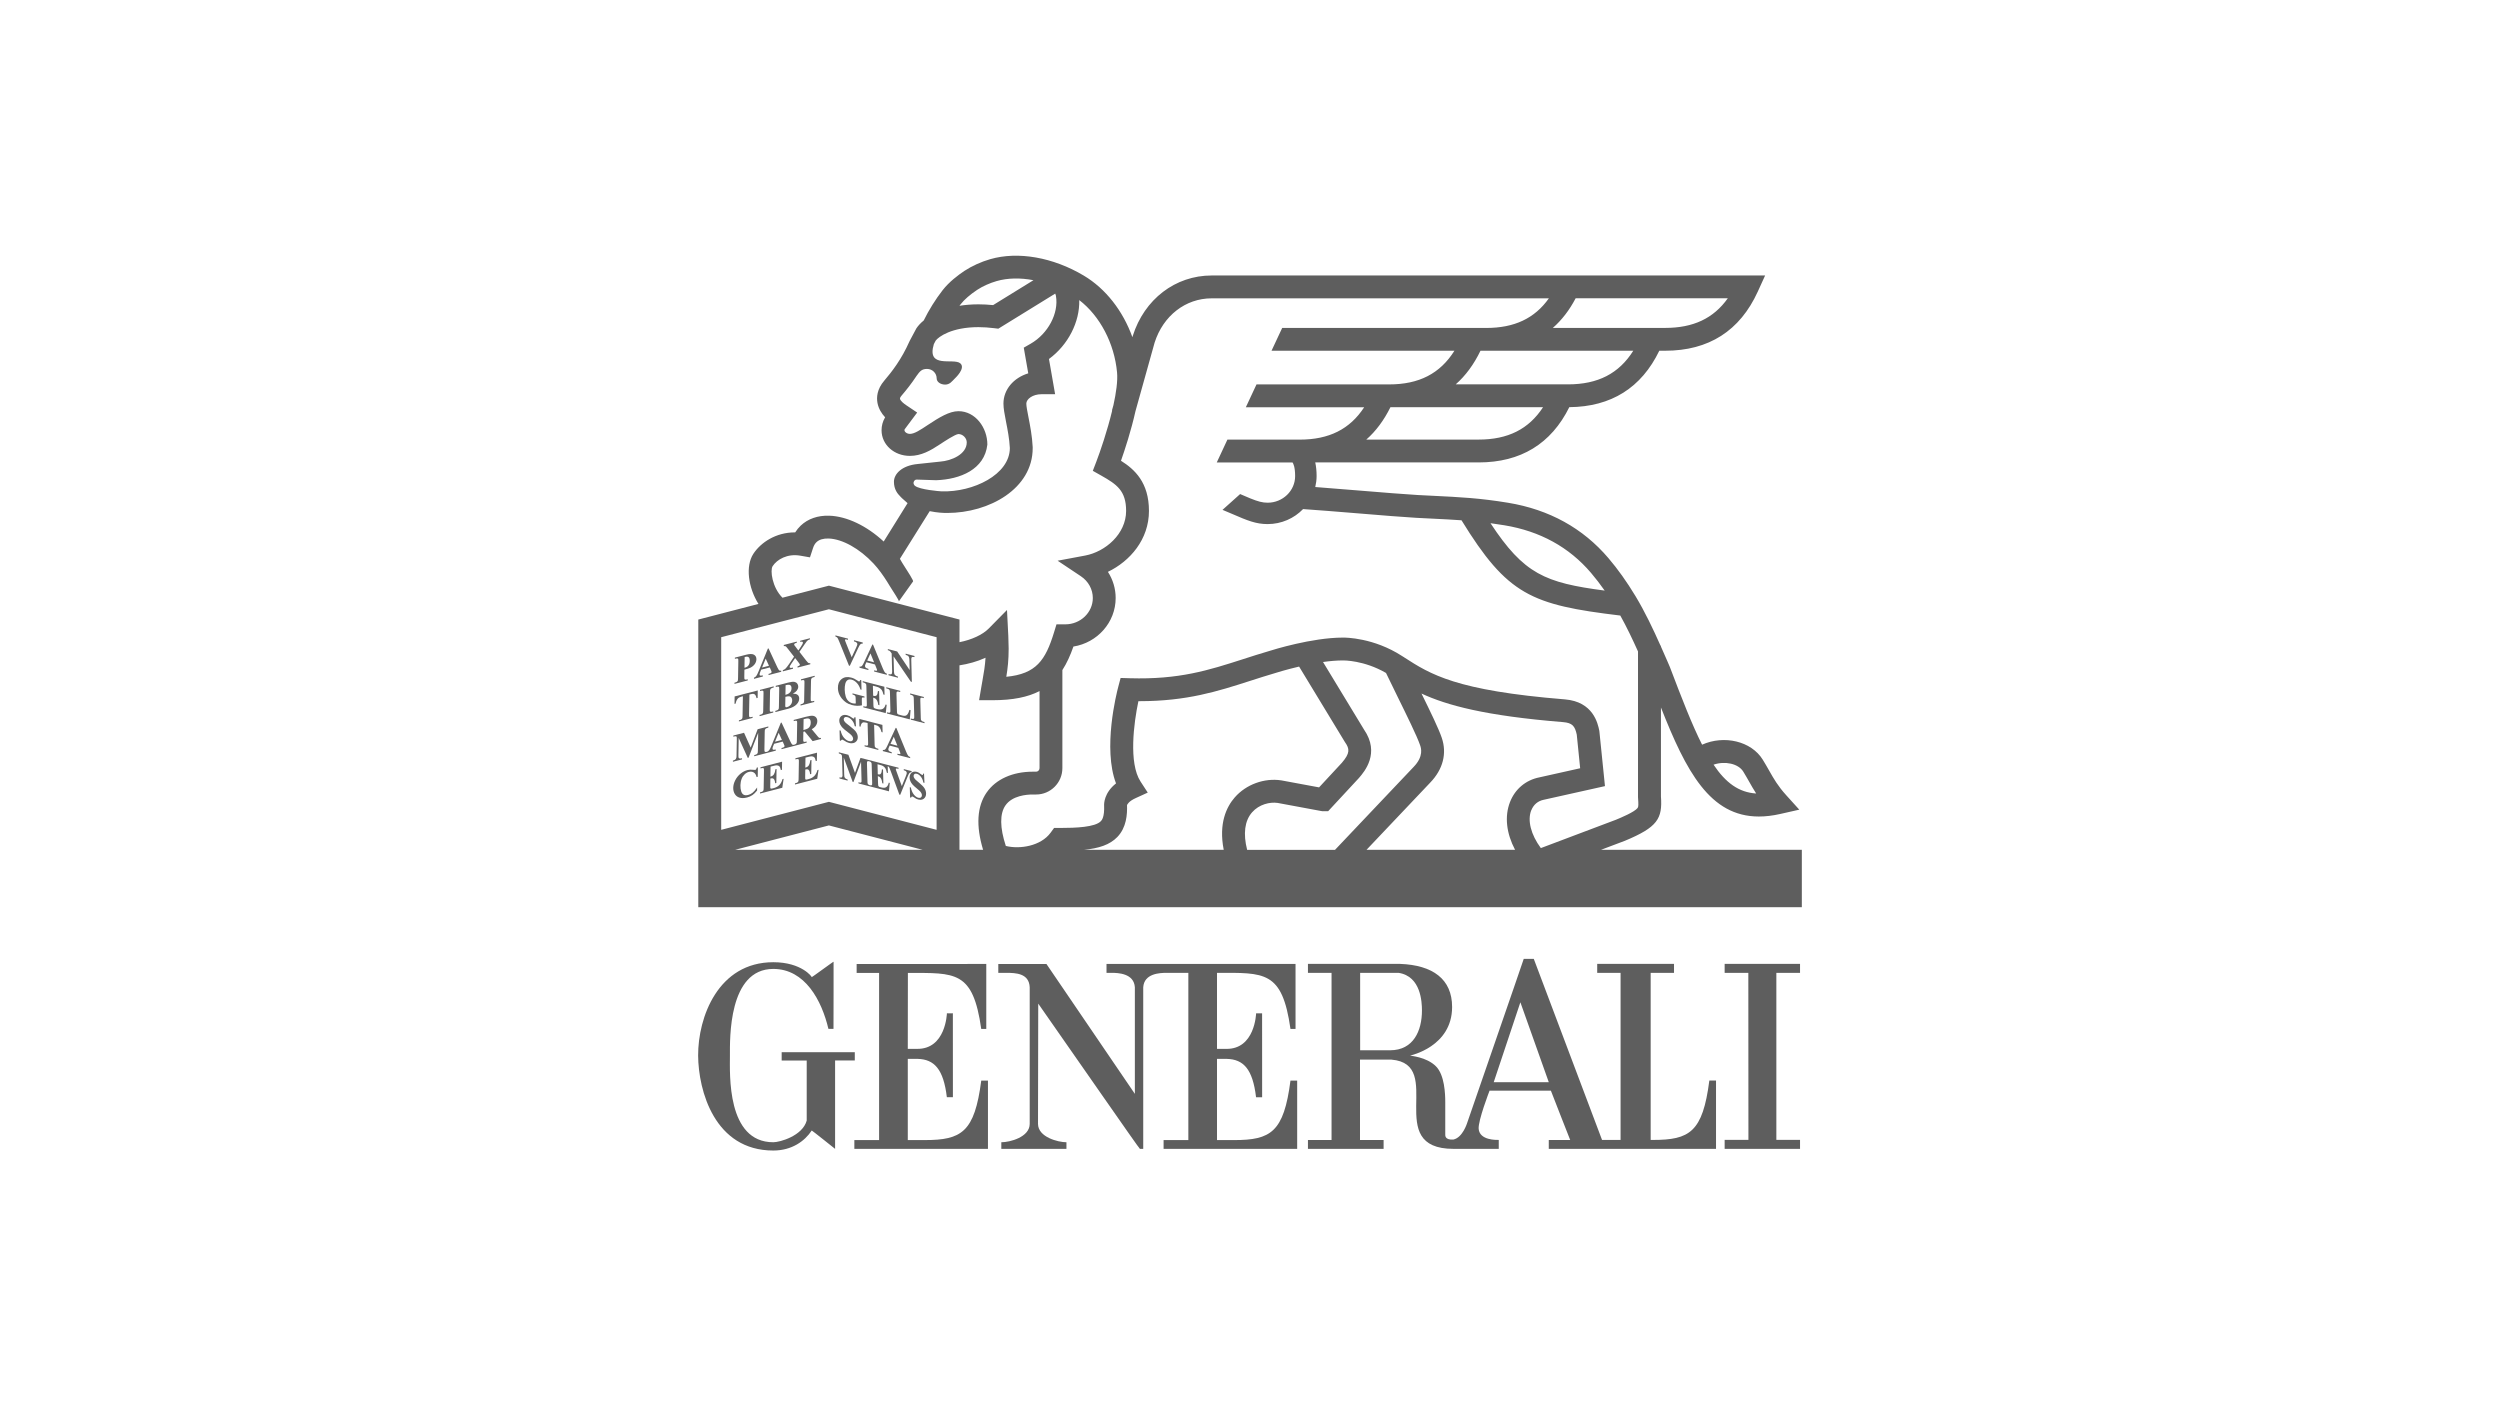 <?xml version="1.0" encoding="UTF-8"?><svg id="Layer_1" xmlns="http://www.w3.org/2000/svg" viewBox="0 0 1920 1080"><defs><style>.cls-1{fill:#5e5e5e;stroke-width:0px;}</style></defs><path class="cls-1" d="M697.18,805.54l.08-58.31c36.56,0,49.97-1.83,56.33,42.98h3.87v-49.89l-99.56.05v6.86h17.24v128.35h-19v6.76h102.61v-52.46h-5.15c-5.1,39.66-15.16,45.7-43.36,45.7h-13.06v-62.36h7.57c12.65.32,19.85,7.7,22.43,29.45h4.65l-.03-64.46c-.1.11-4.58,0-4.58,0,0,.31-.9,27.72-23.02,27.32h-7.02Z"/><path class="cls-1" d="M656.49,808.11h-56.17v6.36h19.23v46.16c-3.25,11.71-20.52,16.61-25.66,16.61-35.88,0-33.31-52.48-33.31-66.54,0-12.85-1.29-66.57,33.31-66.57,24.38,0,37.2,24.27,42.34,46.06h3.89c0-8.97.15-51.7.06-51.6.09-.33-16.71,12.05-16.77,11.87.38-.08-7.68-11.48-29.52-11.48-42.34,0-57.85,42.24-57.73,71.72.2,26.97,12.62,72.91,57.73,72.91,14.19,0,24.17-7.21,29.52-15.39.06-.18,17.88,14.06,17.94,14.11v-67.87h15.13v-6.36Z"/><path class="cls-1" d="M1312.77,829.88c-5.11,39.66-15.17,45.59-43.36,45.59h-1.7v-128.31h17.93v-6.92h-58.99v6.92h17.95v128.31h-14.23l-52.43-139.06h-7.71c.17-.08-43.56,126.18-43.64,126.55.08-.37-3.28,10.83-10.5,12.23-6.63.32-6.13-3.14-6.13-4.35v-24.32c0-6.38-.49-20.88-7.11-27.54-7.45-7.5-20.13-8.05-19.85-8.33,0,0,32.22-6.66,32.22-37.29,0-21.48-14.93-32.14-39.89-33.09h-70.83v6.91h18.13v128.32h-18.13v6.83h58.11v-6.83h-18.13v-61.7c-.09,0,22.88,0,24.17,0,41.93,3.46-7.2,68.6,47.73,68.53h34.66v-6.86c-1.93,0-14.62.37-15.43-8.47-.53-6.38,8.36-29.34,8.36-29.34h47.12c0-.09,14.69,37.84,14.81,37.84h-16.45v6.83h128.45v-52.46h-5.15ZM1067.62,806.61h-23.03v-59.47h29.47c17.3,2.61,18,22.61,18,28.96,0,15.39-6.44,30.51-24.44,30.51ZM1147.18,831.11l20.47-61.36,21.81,61.36h-42.29Z"/><path class="cls-1" d="M934.66,747.14c36.54,0,50.06-1.75,56.42,43.07h3.89v-49.89h-145.17v6.82h3.8c5.11,0,17.26.38,17.97,11.08h0v81.87l-67.91-99.76h-36.97v6.82h6.14c7.3,0,17.52.33,17.98,11.08v104.89c0,10.25-15.32,14.13-21.72,14.13h-.08v5.1h50.02v-5.1c-6.4,0-21.84-3.89-21.84-14.13l.18-92.33c26.89,38.41,77.63,111.63,78.09,111.56h2.54v-124.12c.7-10.7,12.86-11.08,17.98-11.08h16.67v128.44h-19.01v6.76h102.59v-52.46h-5.15c-5.1,39.66-15.13,45.7-43.36,45.7h-13.06v-62.36h7.57c12.66.32,19.86,7.7,22.42,29.45h4.67l-.03-64.46c-.1.11-4.6,0-4.6,0,0,.31-.9,27.72-23.02,27.32h-7.01v-58.39Z"/><polygon class="cls-1" points="1382.43 747.16 1382.43 740.24 1324.53 740.24 1324.53 747.16 1342.72 747.16 1342.79 875.42 1324.53 875.42 1324.53 882.34 1382.43 882.34 1382.43 875.42 1364.24 875.42 1364.24 747.16 1382.43 747.16"/><path class="cls-1" d="M1229.52,652.67l17.94-6.77.26-.09c25.44-10.55,29.08-17.13,27.89-34.05v-68.41c19.36,49.18,37.67,83.74,75.2,83.74,5.11,0,10.55-.64,16.4-1.96l14.64-3.31-10.06-11.12c-6.42-7.1-9.54-12.6-13.14-18.97-1.48-2.61-3.01-5.31-4.87-8.31-8.78-14.25-29.67-19.08-46.58-11.51-7.7-15.23-15.43-35.11-24.74-59.64l-2.01-4.67c-1.61-3.66-3.21-7.35-4.86-11.04v-.62h-.28c-5.77-12.93-11.92-25.95-19.26-38.13-6.69-11.06-13.49-20.61-20.79-29.18-19.57-22.99-45.47-37.29-77.02-42.5-21.79-3.6-37.25-4.35-56.79-5.31-4.03-.19-8.26-.41-12.77-.65-8.87-.48-27.13-1.99-44.82-3.43-11.92-.98-24.14-1.98-33.74-2.7.63-2.7,1.03-5.5,1.03-8.4,0-3.91-.36-7.4-1.04-10.49h125.44c32.36,0,55.73-14.3,69.68-42.44,32.15-.29,55.37-14.88,69.11-43.34h4.47c33.49,0,57.41-15.26,71.15-45.38l5.65-12.41h-425.04c-27.93,0-51.71,18.22-60.61,46.4l-.28.99c-7.24-20.15-20.45-37.26-37.41-47.34-23.56-14.02-50.37-18.74-71.73-12.6-7.07,2.05-14.1,5.25-19.82,8.99-4.88,3.24-11.76,8.43-16.76,14.82-5.43,6.97-10.69,15.4-14.54,23.29-2.44,2.01-4.33,4.07-5.65,6.07l-5.1,9.55-.26.55c-6.08,13.75-13.5,23.26-19.26,30.01-5.74,6.67-6.03,13.02-5.25,17.16.85,4.53,3.27,8.24,5.87,11.03l-.15.27c-1.7,2.91-2.59,6.27-2.59,9.66,0,11.22,9.75,19.7,21.76,19.7,8.73,0,15.86-4.06,23.4-9.08,3.07-2.02,11.19-7.42,13.85-7.7,3.36,0,6.42,3.05,6.42,6.41,0,9.19-11.85,14.14-20.34,14.76l-17.27,1.84c-12.43,1.17-18.31,7.76-18.31,13.64s2.83,9.24,4.81,11.22l1.27,1.31,4.39,3.9-18.33,29.47c-13.05-12.09-28.31-19.4-41.85-19.83-8.76-.28-16.32,2.36-21.88,7.61-1.62,1.54-3.03,3.28-4.24,5.2h-.31c-14.48,0-26.11,7.73-31.81,16.43-6.2,9.51-3.97,25.96,3.9,38.52l-46.21,12v220.89h847.52v-44.04h-154.32ZM1338.84,592.61c1.68,2.72,3.11,5.28,4.53,7.75,1.7,3.03,3.38,5.98,5.37,9.05-13.32-.84-23.38-8.2-32.73-22.14,8.62-2.99,19.01-.87,22.84,5.34ZM1155.4,403.42c27.33,4.51,49.71,16.8,66.52,36.57,3.59,4.21,7.05,8.72,10.47,13.58-45.97-6.03-61.97-12.73-87.69-51.75,3.43.47,6.97.99,10.7,1.6ZM1135.56,337.6h-86.25c7.39-6.48,13.55-14.81,18.55-24.87h117.21c-11.01,16.88-26.98,24.87-49.51,24.87ZM1204.22,295.19h-86.23c7.6-6.69,13.95-15.32,19.03-25.84h117.35c-11.03,17.56-27.19,25.84-50.15,25.84ZM1210.09,229.09h116.86c-10.96,15.45-26.53,22.75-48.13,22.75h-86.25c6.89-6.04,12.74-13.61,17.52-22.75ZM737.83,233.61c2.76-3.53,7.24-7.42,12.6-10.97,4.21-2.78,9.66-5.24,15-6.77,8.47-2.43,18.21-2.6,28.27-.67l-30.99,19.12c-3.87-.39-7.65-.59-11.3-.59-5.28,0-10.1.42-14.54,1.12.33-.41.64-.83.95-1.23ZM701.63,370.48c.26-1.22,1.23-2.18,2.26-2.16l15.11.49c18.41-.65,37.16-8.23,39.29-27.39,0-12.99-9.21-25.63-22.22-25.63-6.97,0-14.79,4.81-23.57,10.63-5.72,3.8-10.25,6.8-13.68,6.8-2.34,0-4.19-1.55-4.19-2.82,0-.2.04-.43.1-.64l9.66-12.92-8.35-5.6c-1.78-1.17-4.55-3.34-4.86-5-.14-.77.97-2.14,1.34-2.55,3.45-4.03,7.4-8.95,11.41-15.02,2.47-3.43,3.89-5.33,8.02-5.33s7.41,3.26,7.41,7.27c0,2.66,2.91,4.76,6.53,4.76s5.25-2.56,7.49-4.76c0,0,8.62-7.89,4.06-11.62-5.21-4.26-26.04,4.44-20.24-14.7l1.43-2.72c2.22-2.94,12.2-10.32,32.79-10.32,3.89,0,8.01.28,12.21.81l3.08.38,43.7-26.95c.39.92.52,1.58.52,1.58h0s.04.26.04.26c2.28,13.23-6.06,28.97-19.39,36.62l-5.33,3.06,3.45,19.71c-11.23,3.43-19.05,12.42-19.05,23.24,0,3.72.86,8.14,1.94,13.73,1.22,6.19,2.6,13.21,2.97,20.35,0,20.52-28.31,34.08-52.25,33.31l-.61-.02c-.99-.03-16.23-1.23-19.97-4.19-.73-.54-1.31-1.75-1.11-2.66ZM593.34,434.87c3.44-5.28,11.37-9.83,21.24-8.12l7.48,1.3,2.36-7.21c.64-1.93,1.48-3.34,2.65-4.47,2.11-1.99,5.24-2.9,9.24-2.8,10.56.34,23.82,7.71,34.57,19.23,3.91,4.19,7.36,9.05,10.46,13.97.6,1.04,1.28,2.15,1.91,3.13.86,1.38,1.59,2.5,1.74,2.76.38.66,5.7,8.67,5.34,9.16,3.63-5.1,7.27-10.2,10.9-15.28.1-.15-.06-.63-.36-1.28-.81-1.75-2.74-4.78-3.9-6.59-.27-.43-.55-.87-.83-1.31-.02-.03-.04-.08-.07-.09-.1-.19-.59-.95-1.23-1.96-1.22-1.89-2.95-4.64-3.72-6.14l22.9-36.6c5.69,1.19,10.56,1.39,12.88,1.39h.56c32.27-.01,65.65-18.63,65.65-49.79v-.77c-.41-8.47-1.99-16.57-3.26-23.06-.84-4.29-1.63-8.34-1.63-10.37,0-3.41,4.79-7.21,11.66-7.21h10.45l-4.72-27.05c14.7-10.8,23.71-28.4,23.26-45.23,15.81,12.13,26.99,33.18,29.03,55.57.6,6.49-.69,15.59-2.79,25.16l-1.13,4.01.19.05c-3.74,15.6-9.26,31.67-12.18,39.28l-2.71,7.05,6.58,3.71c11.77,6.67,19,11.55,19,27.05,0,17.79-15.99,31.41-31.47,34.31l-21.14,3.96,17.89,11.94c5.73,3.83,9.15,10.07,9.15,16.69,0,11.16-9.49,20.24-21.16,20.24h-6.74l-1.9,6.2c-6.56,21.39-13.7,31.85-36.64,34.08,1.07-6.5,1.8-12.74,1.8-21.61,0-2.06-.17-7.88-.26-9.76l-1.01-19.94-14.02,14.23c-4.76,4.84-13.2,8.68-22.46,10.5v-17.39l-100.28-26.02-35.68,9.26c-7.97-7.96-9.56-21.13-7.57-24.18ZM564.5,652.67l72.09-18.75,72.09,18.75h-144.18ZM719.31,637.31l-82.72-21.51-82.71,21.51v-147.94l82.71-21.46,82.72,21.46v147.94ZM757.79,608.55c-7.47,10.74-8.38,25.56-2.77,44.12h-18.15v-141.69c6.5-.99,13.5-2.85,20.01-5.83-.37,6.18-1.21,11.06-2.37,17.6-.26,1.52-.54,3.11-.84,4.79l-1.73,10.22h10.4c15.54,0,27.11-2.42,36.02-7.01v59.15c0,1.51-1.17,2.75-2.6,2.75h-2.65c-15.42,0-28.3,5.79-35.31,15.91ZM948.34,612.35c-6.35,7.27-12.53,19.96-8.52,40.31h-107.41c11.53-1.12,19.91-3.85,25.71-9.85,7.03-7.3,7.67-17.32,7.43-24.46.22-.63,1.4-3.03,6.65-5.41l9.27-4.23-5.55-8.52c-9.19-14.12-5.19-44.94-1.63-61.69h.83c36.43,0,59.99-7.57,84.83-15.55,6.47-2.08,13.16-4.23,20.22-6.29l.22-.07c.15-.05,7.41-2.35,17.31-4.67l35.02,57.7.31.48c3.49,4.98,3.92,8.27-2.43,15.67l-17.56,18.93-28.78-5.34-.25-.04c-12.99-1.99-26.98,3.1-35.66,13.02ZM957.8,652.67c-3.17-12.41-1.88-22.33,3.79-28.8,5.42-6.19,13.72-8.08,19.6-7.23l33.35,6.2.85.14h4.65l23.56-25.41.21-.24c4.03-4.69,16.26-18.89,3.77-37l-31.5-51.91c5.21-.74,10.46-1.21,15.29-1.21h.23c.14,0,15.94-.23,32.86,9.62,2.31,4.92,5.47,11.39,9.04,18.57,6.6,13.4,14.83,30.1,17.11,36.84.75,2.11,2.98,8.55-4.92,16.73l-60.39,63.7h-67.5ZM1163.57,652.67h-114.1l48.91-51.6c9.86-10.19,13.01-22.47,8.87-34.51-2.36-6.96-8.83-20.27-15.55-33.92,19.4,9,48.82,17.11,108.7,21.94,7.2.59,9.12,3.04,10.55,9.61l2.61,25.83-31.27,6.98c-10.5,2.07-18.72,8.98-22.61,18.96-4.28,11.01-2.82,23.98,3.89,36.7ZM1176.04,622.31c1.75-4.41,5.11-7.23,9.71-8.12l46.86-10.45-4.25-41.78-.12-.91c-1.15-5.48-4.64-22.15-26.42-23.93-83.73-6.76-103.18-19.19-123.54-32.34-.03-.05-.06-.12-.08-.18l-.12.05-1.32-.84c-21.74-14.07-43.36-14.19-45.48-14.14-23.72.03-53.73,9.42-56.17,10.2-7.25,2.12-14.03,4.29-20.58,6.41-26.22,8.42-48.87,15.74-86.93,14.6l-6.97-.21-1.78,6.71c-1.37,5.19-12.01,47.25-1.75,74.27-9.2,7.26-9.2,15.66-9.14,16.77.38,9.25-1.81,11.52-2.53,12.26-4.4,4.57-18.97,5.18-31.26,5.18h-4.64l-2.63,3.61c-7.58,10.42-23.92,12.87-34.43,10.21-4.6-14.02-4.73-24.74-.28-31.13,5.24-7.56,16.37-8.38,20.9-8.38h2.65c11.12,0,20.17-9.08,20.17-20.26v-75.31c3.39-5.24,6.1-11.25,8.48-18.06,18.38-2.93,32.44-18.54,32.44-37.27,0-7.21-2.11-14.16-5.95-20.1,16.99-8.18,31.52-24.89,31.52-46.79s-11.02-31.94-21.48-38.52c2.95-8.41,7.81-23.19,11.12-38.08l14.7-52.65c6.58-20.66,23.76-34.02,43.81-34.02h258.99c-10.95,15.44-26.52,22.75-48.1,22.75h-156.72l-8.2,17.52h140.47c-11.03,17.56-27.19,25.84-50.14,25.84h-101.86l-8.18,17.53h90.89c-11.02,16.89-27.01,24.87-49.52,24.87h-55.53l-8.18,17.54h58.2c.53.72,1.99,3.37,1.99,10.49,0,11.26-9.48,20.42-21.13,20.42-3.99,0-7.39-.92-13.4-3.36-2.57-1.09-5.14-2.18-7.71-3.28l-13.53,12.13c2.54,1.07,5.08,2.15,7.6,3.21h0c11.68,5.09,18.2,7.72,27.03,7.72,10.73,0,20.39-4.43,27.24-11.52,9.97.65,26.06,1.98,41.66,3.24,18.6,1.54,36.18,2.98,45.28,3.47,4.55.24,8.81.45,12.9.65,7.72.38,14.77.73,21.84,1.24,35.35,57.4,53.48,64.94,121.95,73.16,4.93,8.82,9.37,18.18,13.6,27.57v111.77l.03.63c.36,5.14.36,6.89-.33,7.81-2.37,3.12-12.94,7.52-16.63,9.04l-57.69,21.77c-7.65-10.38-10.41-21.2-7.39-29.01Z"/><path class="cls-1" d="M574.26,522.58l.02-.91-.23.06c-.84.22-1.44.3-1.71.22-.28-.06-.47-.2-.56-.39-.08-.15-.15-.58-.15-1.89l.08-5.35c2.14-.56,3.69-1.08,4.61-1.53,1.4-.7,2.51-1.63,3.33-2.76.82-1.14,1.24-2.4,1.27-3.71.02-1.58-.59-2.75-1.84-3.48-1.23-.74-3.27-.74-6.1,0l-8.45,2.18-.13.02-.02.93.23-.06c.85-.22,1.44-.29,1.73-.22.27.07.45.19.56.4.06.11.15.52.13,1.88l-.21,12.84c-.02,1.31-.13,1.8-.2,2-.13.28-.34.53-.64.78-.3.24-.9.47-1.76.69l-.14.03v.92s10.07-2.62,10.07-2.62l.13-.03ZM571.75,512.81l.14-8.2.47-.11c1.16-.31,2.06-.21,2.62.25.57.48.85,1.44.83,2.85-.02,1.43-.34,2.58-.97,3.41-.61.84-1.48,1.4-2.6,1.7-.13.02-.3.07-.49.1Z"/><path class="cls-1" d="M579.18,520.4l-.11.05-.02.9,6.8-1.78.02-.88-.2.04c-1.04.18-1.69.18-1.81.15-.36-.12-.52-.4-.51-.89,0-.39.15-.94.4-1.64l.82-2.05,6.62-1.7.92,2.06c.31.74.39.91.4.97.05.15.07.32.07.46-.01.25-.1.46-.28.63-.28.28-.79.5-1.52.69l-.51.13-.02.92,9.6-2.48.13-.03v-.9s-.19.03-.19.03c-.55.09-.96.03-1.25-.14-.26-.19-.76-.76-1.52-2.41l-6.72-14.43-.06-.13-.5.12-7.23,17.69c-.67,1.65-1.24,2.79-1.69,3.37-.44.58-.97.99-1.64,1.27ZM585.26,512.68l2.79-6.88,2.51,5.5-5.29,1.38Z"/><path class="cls-1" d="M609,512.69l-.23.06c-.58.14-.96.22-1.18.22h-.04c-.38,0-.66-.08-.85-.22-.18-.16-.27-.33-.26-.56,0-.26.23-.9,1.34-2.54l2.88-4.25,2.61,3.36c.51.66.83,1.1.95,1.35.06.1.08.22.08.36,0,.2-.1.41-.28.6-.15.15-.51.38-1.41.69l-.11.05-.02.9,9.67-2.5.13-.04.02-.89-.2.03c-.46.07-.88.02-1.21-.15-.24-.13-.74-.56-1.8-1.91l-5.13-6.62,3.67-5.36c1-1.47,1.63-2.34,1.88-2.65.41-.45.75-.78,1.09-.98.32-.21.75-.4,1.3-.53l.13-.04.02-.9-7.49,1.93v.91s.21-.06.21-.06c.54-.15.96-.19,1.21-.15.23.05.41.15.51.31.12.15.18.33.18.55-.02.34-.29,1.14-1.6,3.07l-1.93,2.87-2.19-2.92-.94-1.23c-.06-.11-.09-.27-.08-.44,0-.24.1-.45.29-.65.19-.22.56-.39,1.07-.52l.62-.16.02-.92-9.85,2.54-.13.03v.89s.19-.03.19-.03c.42-.04.74-.03.96.04.21.06.43.21.67.44.07.06.32.36,1.34,1.65l4.71,6.03-3.84,5.68c-1.16,1.69-2.07,2.86-2.71,3.46-.46.46-1.12.84-1.95,1.18l-.11.05v.89s7.79-2.01,7.79-2.01l.02-.91Z"/><path class="cls-1" d="M576.85,533.1c.87-.22,1.5-.3,1.81-.23.6.15,1.07.43,1.41.83.34.43.66,1.21.92,2.34l.05.17.83-.21.08-5.73-17.63,4.56-.13.03-.1,5.73.89-.23.02-.12c.25-1.48.77-2.72,1.6-3.7.58-.67,1.5-1.19,2.77-1.51l1.17-.31-.26,15.04c-.02,1.2-.11,1.65-.18,1.8-.14.34-.32.6-.55.78-.32.29-.76.5-1.3.64l-.76.18-.02.92,10.37-2.68.14-.04v-.91s-.86.23-.86.23c-.51.13-.92.15-1.2.06-.27-.1-.44-.23-.53-.4-.05-.11-.13-.49-.13-1.79l.28-15.13,1.3-.34Z"/><path class="cls-1" d="M591.58,529.62c.13-.33.31-.59.54-.77.32-.27.76-.49,1.28-.63l.78-.19.02-.93-10.35,2.68-.14.03v.92s.85-.22.85-.22c.51-.13.92-.15,1.19-.06.26.1.44.22.51.4.06.12.13.5.12,1.78l-.23,13.02c-.02,1.2-.1,1.64-.18,1.82-.12.33-.3.59-.53.77-.32.28-.76.48-1.29.63l-.78.18-.02.92,10.36-2.69.14-.02v-.91s-.87.22-.87.22c-.5.13-.91.14-1.18.05-.28-.09-.44-.23-.52-.41-.05-.1-.14-.49-.12-1.78l.22-13.01c.02-1.2.1-1.65.18-1.83Z"/><path class="cls-1" d="M598.01,544.45c-.13.28-.34.54-.63.77-.31.24-.9.47-1.78.69l-.12.03-.02.92,10.07-2.6c2.76-.71,4.92-1.87,6.39-3.44,1.22-1.31,1.84-2.74,1.87-4.27.02-1.48-.53-2.55-1.64-3.18-.67-.4-1.72-.6-3.22-.63,1.41-.78,2.42-1.57,3.04-2.39.7-.96,1.07-1.93,1.09-2.92.02-.94-.26-1.77-.8-2.47-.54-.7-1.31-1.13-2.27-1.31-.93-.16-2.53.03-4.78.61l-9.28,2.41-.13.03-.02.93.23-.07c.84-.23,1.45-.3,1.72-.23.27.07.46.21.56.4.06.13.16.53.14,1.89l-.22,12.84c0,1.3-.12,1.81-.2,1.99ZM603.18,535.16c1.38-.35,2.41-.49,3.08-.39.69.1,1.2.43,1.58,1.01.38.6.58,1.35.56,2.24,0,.76-.19,1.52-.52,2.25-.34.71-.84,1.33-1.47,1.81-.61.5-1.31.84-2.04,1.02-.44.13-.79.11-1-.06-.2-.16-.31-.47-.31-.94l.13-6.94ZM607.37,530.86c-.33.62-.83,1.17-1.45,1.64-.59.43-1.51.82-2.71,1.14l.12-7.41c1.29-.33,2.24-.43,2.8-.33.58.12,1.03.4,1.32.83.31.44.47,1.09.44,1.92,0,.84-.19,1.59-.53,2.21Z"/><path class="cls-1" d="M623.01,521.5c.13-.33.33-.6.55-.79.33-.28.76-.48,1.29-.61l.78-.2.02-.91-10.37,2.68-.14.03v.9l.87-.22c.5-.12.91-.13,1.18-.05.28.09.44.21.52.39.06.12.14.52.12,1.78l-.23,13.02c-.02,1.2-.1,1.65-.18,1.83-.11.33-.29.59-.52.77-.33.27-.76.49-1.3.62l-.78.2v.92l10.36-2.69.13-.02.02-.92-.88.23c-.5.12-.9.14-1.19.05-.27-.09-.44-.22-.52-.4-.05-.11-.14-.49-.12-1.78l.23-13.02c.01-1.2.1-1.65.17-1.81Z"/><path class="cls-1" d="M630.26,566.73c-.46.1-.88.04-1.22-.13-.16-.1-.51-.38-1.23-1.25l-4.4-5.32c1.12-.59,2-1.27,2.63-2.01,1.07-1.25,1.62-2.64,1.65-4.13.02-1.23-.33-2.25-1.02-2.98-.7-.75-1.62-1.16-2.75-1.21-1.07-.08-2.84.23-5.19.83l-9,2.34-.14.03v.92s.22-.08.22-.08c.85-.21,1.44-.3,1.73-.21.28.06.44.2.55.39.06.12.17.53.13,1.88l-.21,12.85c-.03,1.3-.12,1.81-.22,1.99-.11.29-.33.54-.63.78-.26.2-.79.41-1.48.6-.5.08-.91.04-1.17-.14-.39-.27-.9-1.09-1.52-2.41l-6.71-14.42-.07-.13-.51.13-7.24,17.67c-.66,1.65-1.23,2.8-1.68,3.37-.43.57-.96.98-1.64,1.27l-.24.05c-.5.14-.9.15-1.19.06-.27-.1-.44-.23-.52-.41-.05-.12-.13-.5-.12-1.78l.23-13.06c.02-1.19.1-1.63.16-1.8.14-.33.33-.58.55-.77.32-.26.75-.47,1.3-.62l.76-.2.02-.91-8.13,2.11-.08.02-5.35,14.09-5.11-11.38-8.07,2.09-.13.02-.02.91.85-.22c.5-.13.91-.14,1.19-.06.28.1.45.24.53.41.04.11.12.48.1,1.76l-.21,12.52c-.03,1.09-.05,1.4-.06,1.46-.1.46-.24.84-.43,1.13-.18.27-.44.53-.81.76-.36.23-.73.4-1.14.5l-.34.09v.91s6.84-1.78,6.84-1.78l.15-.03.02-.92-.24.07c-.84.23-1.46.24-1.82.07-.36-.19-.59-.48-.69-.86-.02-.15-.06-.56-.03-1.75l.21-13.14,6.92,15.24.06.14.58-.15,7.4-19.13-.22,13.66c-.03,1.21-.12,1.65-.19,1.82-.14.34-.31.6-.54.78-.31.27-.75.48-1.28.63l-.78.19v.92s9.72-2.53,9.72-2.53h0s6.68-1.73,6.68-1.73l.12-.03.03-.9-.22.05c-1.04.19-1.68.19-1.81.13-.36-.11-.53-.39-.52-.87,0-.39.15-.96.42-1.64l.82-2.05,6.61-1.7.91,2.06c.36.8.4.93.41.98.05.15.07.29.07.45,0,.25-.1.46-.28.63-.28.27-.79.5-1.5.68l-.51.13-.02.91,9.04-2.34h0l.66-.18h.02s9.46-2.45,9.46-2.45l.14-.03v-.91s-.21.07-.21.07c-.64.15-1.13.24-1.46.24-.1,0-.2,0-.26-.02-.28-.07-.45-.2-.56-.39-.07-.13-.17-.53-.14-1.91l.09-5.4,1.03-.28,6.02,7.33.07.09,6.23-1.61.12-.04.02-.89-.22.05ZM622.64,555.12c-.02,1.02-.21,1.88-.6,2.6-.36.7-.87,1.27-1.5,1.68-.66.4-1.64.78-2.93,1.11l-.58.14.13-8.29,1.4-.36c1.46-.38,2.54-.31,3.17.19.62.51.94,1.49.91,2.93ZM600.51,568.27l-5.3,1.36,2.8-6.86"/><path class="cls-1" d="M581.12,589.68c-.07.48-.2.86-.42,1.12-.2.26-.43.42-.7.5-.14.02-.72.02-1.6-.1-1.51-.21-2.98-.14-4.37.21-1.86.48-3.66,1.42-5.33,2.78-1.66,1.38-3.03,3.05-4.02,5.01-1.01,1.96-1.52,3.93-1.56,5.83-.02,1.83.38,3.45,1.24,4.83.87,1.39,2.14,2.34,3.77,2.77.72.2,1.5.3,2.32.3,1.01,0,2.11-.15,3.26-.45,1.57-.41,3-1.04,4.2-1.88,1.2-.83,2.36-1.98,3.47-3.43l.05-.05.04-2.34-.34.47c-1.12,1.61-2.21,2.82-3.21,3.61-1,.8-2.12,1.35-3.3,1.65-1.44.38-2.61.32-3.48-.16-.87-.46-1.52-1.36-1.92-2.66-.41-1.31-.61-2.87-.57-4.61.03-1.77.36-3.48.99-5.07.47-1.25,1.21-2.35,2.21-3.3.99-.95,2.08-1.59,3.25-1.88,1.4-.36,2.66-.23,3.74.41,1.08.63,1.8,1.77,2.18,3.39l.05.19.86-.24.13-7.23-.91.23-.02.12Z"/><path class="cls-1" d="M600.94,598.45c-.5,1.83-1.3,3.32-2.38,4.44-1.08,1.1-2.52,1.89-4.28,2.36l-1.17.29c-.49.14-.87.17-1.08.07-.2-.07-.32-.18-.39-.36-.04-.1-.12-.49-.08-1.88l.08-5.45c.81-.2,1.45-.23,1.89-.13.43.11.81.46,1.14,1.03.34.61.54,1.45.64,2.52l.02.22.89-.23.18-10.74-.89.23-.02.12c-.18,1.53-.54,2.79-1.09,3.68-.54.88-1.4,1.49-2.58,1.79l-.16.05.13-7.69,1.86-.48c1.45-.38,2.41-.54,2.95-.51.87.05,1.52.3,1.98.77.46.46.82,1.36,1.06,2.68l.04.19.87-.22.1-6.23-16.45,4.26-.13.02-.02.92.87-.23c.58-.15,1.04-.15,1.36.02.21.08.35.27.42.53.03.13.05.5.03,1.59l-.23,13.02c-.02,1.2-.1,1.65-.17,1.83-.12.33-.3.59-.52.77-.32.26-.76.47-1.3.61l-.78.2-.02.92,16.99-4.4.11-.02,1.03-6.9-.89.24-.03.1Z"/><path class="cls-1" d="M627.78,591.5c-.5,1.84-1.31,3.34-2.39,4.45-1.08,1.12-2.52,1.9-4.28,2.36l-1.16.31c-.52.12-.9.15-1.08.08-.21-.08-.33-.2-.41-.37-.03-.11-.11-.5-.08-1.89l.08-5.44c.81-.2,1.48-.25,1.89-.15.43.12.82.46,1.15,1.03.34.61.56,1.46.64,2.51l.02.23.89-.23.18-10.75-.9.24-.02.12c-.17,1.54-.53,2.79-1.08,3.68-.53.9-1.4,1.5-2.59,1.81l-.15.04.12-7.68,1.87-.49c1.44-.37,2.42-.53,2.94-.5.87.05,1.52.31,1.99.78.46.45.82,1.36,1.06,2.67l.04.2.85-.21.11-6.24-16.45,4.25-.13.03-.02.91.87-.23c.59-.14,1.04-.14,1.36.02.2.09.33.26.42.52.02.1.06.46.03,1.6l-.22,13.02c-.02,1.19-.1,1.65-.17,1.82-.13.35-.3.59-.53.77-.33.28-.76.49-1.3.63l-.77.19-.02.92,16.98-4.39.12-.04,1.03-6.89-.89.22-.02.1Z"/><path class="cls-1" d="M651.97,511.16l.7.18,6.36-13.53c.73-1.55,1.29-2.55,1.66-2.91.5-.48,1.07-.66,1.72-.62l.2.02-.02-.87-6.74-1.75.02.91.12.04c.67.16,1.2.39,1.59.64.28.18.48.39.63.63.15.23.22.48.23.74,0,.23-.03.51-.13.82-.09.33-.34.96-.77,1.88l-3.43,7.41-4.24-10.53c-.49-1.19-.75-1.87-.82-2.12-.08-.23-.12-.44-.12-.6,0-.26.1-.35.2-.38.26-.12.81-.08,1.6.13l.54.14-.02-.91-9.67-2.51.03.9.11.03c.72.27,1.22.59,1.48.97.27.4.84,1.64,1.68,3.71l7.1,17.55Z"/><path class="cls-1" d="M660.3,511.97l-.21-.02.04.87,6.81,1.78-.03-.91-.11-.04c-1.23-.41-1.69-.66-1.85-.81-.41-.35-.61-.76-.63-1.27,0-.39.11-.86.34-1.4l.71-1.58,6.61,1.72,1.06,2.66c.38.93.43,1.12.45,1.17.06.18.09.36.1.52,0,.29-.12.38-.2.43-.1.04-.23.06-.4.06-.27,0-.63-.05-1.07-.17l-.61-.17.03.93,9.76,2.52-.02-.91-.13-.03c-.55-.2-.99-.48-1.3-.83-.42-.49-.99-1.6-1.7-3.28l-7.42-18.05-.04-.07-.49-.14-6.6,14.13c-.61,1.31-1.13,2.14-1.55,2.49-.39.34-.91.47-1.56.41ZM666,507.3l2.52-5.47,2.79,6.85-5.31-1.38Z"/><path class="cls-1" d="M682.02,499.38c.56.16,1,.37,1.31.6.3.23.66.66,1.07,1.28l.4.59.36,13.92c.02.98-.14,1.63-.5,1.91-.34.29-1.06.32-2.05.08l-.23-.06.02.9,7.25,1.88-.03-.9-.59-.16c-.62-.16-1.18-.5-1.67-1-.49-.49-.76-1.3-.78-2.39l-.32-11.96,13.22,19.38.04.05.78.21-.43-16.72c-.02-.9.03-1.52.16-1.84.12-.31.3-.48.53-.56.24-.08.79-.08,1.56.02l.2.03-.02-.88-6.77-1.75.02.91.13.04c1.03.25,1.78.7,2.22,1.34.32.47.5,1.3.52,2.44l.21,7.9-9.55-14.25-.02-.06-7.2-1.86.02.91.13.04Z"/><path class="cls-1" d="M646.74,536.71c.91,1.08,1.95,2.03,3.11,2.84,1.17.81,2.65,1.45,4.39,1.91,1.35.35,2.68.55,3.94.59h.48c1.09,0,2.15-.11,3.16-.34l.15-.03-.1-4.26c-.02-.94.02-1.2.06-1.26.11-.26.27-.43.48-.49.23-.07.68-.05,1.32.07l.22.04-.03-.89-9.2-2.4.02.92.59.15c.41.11.77.28,1.06.53.29.24.49.48.57.71.07.17.16.56.18,1.48l.1,3.96c-.42.06-.82.07-1.22.06-.45-.02-.89-.08-1.3-.19-1.23-.31-2.31-.93-3.22-1.81-.92-.87-1.59-2.09-2.04-3.59-.44-1.52-.68-3.23-.73-5.1-.04-1.54.1-3.02.43-4.4.32-1.34.91-2.31,1.76-2.88.83-.57,1.91-.68,3.21-.34,1.39.36,2.69,1.19,3.89,2.46,1.21,1.28,2.14,2.95,2.77,4.99l.03.09.83.21-.19-7.21v-.14l-.8-.19-.05.16c-.18.58-.37.79-.5.89-.16.11-.33.13-.54.1-.08-.03-.38-.18-1.51-.94-.9-.6-1.56-.99-1.96-1.17-.72-.35-1.56-.65-2.48-.89-2.97-.77-5.43-.35-7.35,1.24-1.9,1.58-2.83,3.91-2.75,6.95.05,1.67.41,3.3,1.08,4.82.53,1.18,1.24,2.31,2.14,3.37Z"/><path class="cls-1" d="M680.23,547.72l.75-6.42-.85-.23-.05.17c-.41,1.58-1.14,2.65-2.17,3.2-1.01.55-2.44.59-4.2.15l-1.16-.31c-.53-.13-.91-.3-1.13-.5-.23-.2-.39-.41-.47-.67-.06-.15-.15-.64-.18-1.96l-.15-5.34c.8.23,1.42.5,1.84.82.47.37.9.94,1.28,1.72.36.81.63,1.78.77,2.91l.02.12.88.23-.27-10.61v-.14l-.9-.23v.21c-.11,1.46-.43,2.5-.93,3.11-.49.59-1.3.73-2.47.43l-.26-.07-.2-7.69,1.77.46c1.46.38,2.45.73,2.97,1.03.89.51,1.6,1.14,2.1,1.87.5.73.91,1.84,1.22,3.32l.02.11.88.22-.15-6.08v-.14l-16.62-4.3.02.91.78.2c.6.15,1.07.41,1.41.76.24.23.41.51.5.83.04.15.09.54.11,1.63l.33,13.01c.04,1.27-.03,1.63-.09,1.73-.1.25-.24.4-.44.45-.32.1-.73.08-1.25-.05l-.88-.23.03.91,16.91,4.38.2.05Z"/><path class="cls-1" d="M699.33,545.4l-.9-.23-.04.16c-.4,1.42-.85,2.47-1.31,3.11-.46.64-1,1.04-1.63,1.22-.65.19-1.49.15-2.48-.12l-1.62-.42c-1.1-.28-1.52-.46-1.68-.56-.3-.19-.51-.43-.62-.71-.08-.2-.18-.7-.2-1.92l-.35-12.6c-.02-1.28.06-1.62.11-1.73.11-.24.26-.39.45-.45.31-.11.73-.09,1.26.05l1.07.28-.03-.92-10.7-2.77.02.91.78.2c.52.14.94.33,1.23.58.3.25.51.51.61.76.07.17.15.65.19,1.89l.34,13.01c.04,1.26-.05,1.62-.1,1.72-.1.26-.25.4-.46.46-.3.1-.71.09-1.24-.05l-.88-.23.02.93,17.36,4.48.2.06.58-6.97v-.15Z"/><path class="cls-1" d="M698.98,533.45l.78.21c.51.12.91.33,1.22.58.31.25.5.51.61.77.07.17.16.64.2,1.88l.34,13.02c.04,1.25-.05,1.61-.08,1.72-.11.25-.26.39-.45.46-.31.1-.72.08-1.27-.06l-.87-.23.02.92,10.28,2.65.23.06v-.91s-.79-.21-.79-.21c-.52-.13-.92-.31-1.24-.58-.3-.26-.5-.5-.61-.75-.08-.18-.18-.66-.2-1.88l-.35-13.02c-.02-1.26.04-1.63.09-1.73.12-.25.27-.39.47-.45.31-.1.74-.09,1.25.05l.88.23-.02-.91-10.52-2.72.03.9Z"/><path class="cls-1" d="M651.99,569.18c-1.34-.35-2.63-1.23-3.82-2.6-1.21-1.39-2.06-3.21-2.51-5.37l-.04-.11-.85-.22.2,7.72v.13l.8.21.07-.13c.14-.32.33-.53.56-.64.23-.11.45-.13.65-.08.28.06.65.26,1.08.56.83.56,1.55.99,2.08,1.25.56.28,1.16.51,1.78.66.73.2,1.43.29,2.06.29,1.09,0,2.05-.29,2.86-.86,1.28-.9,1.91-2.21,1.87-3.92-.04-1.34-.48-2.64-1.31-3.87-.82-1.23-2.4-2.73-4.71-4.47-1.67-1.25-2.69-2.07-3.15-2.5-.61-.59-1.05-1.15-1.32-1.65-.2-.36-.31-.76-.31-1.17-.02-.64.22-1.11.72-1.46.5-.36,1.24-.4,2.14-.18,1.22.32,2.39,1.11,3.46,2.37,1.09,1.25,1.79,2.75,2.11,4.44l.03.11.94.23-.34-6.86v-.14s-.77-.2-.77-.2l-.03.19c-.14.7-.26.88-.32.92-.09.08-.23.09-.41.05-.15-.05-.52-.22-1.31-.79-.68-.5-1.23-.85-1.68-1.09-.59-.3-1.22-.55-1.87-.72-1.78-.47-3.26-.26-4.41.58-1.16.85-1.71,2.09-1.68,3.74.03.94.28,1.88.71,2.77.44.9,1.07,1.77,1.86,2.59.81.84,2.07,1.9,3.89,3.27,1.29.97,2.16,1.7,2.65,2.2.51.5.88,1.01,1.12,1.5.25.47.38.94.4,1.37.02.72-.26,1.27-.83,1.67-.58.4-1.38.46-2.39.2Z"/><path class="cls-1" d="M674.37,557.61c.63.48,1.15,1.02,1.52,1.64.37.61.74,1.58,1.07,2.89l.03.09.85.23-.14-5.6v-.14s-17.58-4.54-17.58-4.54l-.23-.06.15,5.59v.14l.87.23.04-.2c.17-1.34.64-2.3,1.41-2.84.53-.37,1.43-.39,2.67-.08l1.28.33.4,15.14c.04,1.26-.04,1.6-.1,1.71-.11.25-.26.39-.47.46-.31.09-.72.08-1.24-.05l-.88-.24.02.92,10.3,2.67.23.06-.03-.91-.76-.2c-.53-.13-.95-.33-1.26-.59-.29-.24-.5-.5-.62-.77-.07-.17-.17-.64-.2-1.87l-.38-15.03,1.21.31c.88.23,1.5.48,1.85.72Z"/><path class="cls-1" d="M691.3,579.09c-.25.11-.76.08-1.47-.1l-.61-.15.03.91,9.53,2.46.23.05-.02-.9-.12-.04c-.56-.18-.99-.46-1.32-.83-.42-.49-.99-1.59-1.69-3.28l-7.45-18.12-.5-.13-6.6,14.13c-.61,1.31-1.11,2.14-1.53,2.49-.39.34-.92.47-1.57.4l-.2-.02.02.89,6.59,1.69.23.06-.02-.9-.13-.03c-.99-.34-1.6-.61-1.85-.81-.41-.35-.61-.76-.62-1.27-.02-.38.1-.85.34-1.41l.71-1.57,6.61,1.72,1.06,2.65c.37.92.44,1.14.46,1.2.06.18.09.36.1.52,0,.28-.11.37-.2.41ZM689.2,572.7l-5.31-1.39,2.53-5.47,2.78,6.85Z"/><path class="cls-1" d="M700.13,593.1l-.02-.88-5.78-1.49-.24-.06.03.9.13.03c.58.15,1.05.35,1.4.6.23.16.42.36.55.61.12.23.2.48.2.74.01.23-.02.51-.11.83-.08.34-.31.98-.68,1.91l-3.01,7.45-3.76-10.36c-.41-1.05-.66-1.81-.75-2.08-.06-.24-.1-.44-.1-.6-.02-.28.08-.36.18-.41.21-.12.7-.09,1.38.08l.51.15-.02-.92-8.3-2.14h0l-.15-.04-.2-.05h0l-14.22-3.69-.24-.07h0s-6.07-1.56-6.07-1.56l-4.24,11.52-5.02-13.84-.03-.08-7.15-1.85-.22-.05.02.91.67.18c.46.11.83.29,1.09.53.26.24.45.49.54.73.06.18.15.64.18,1.86l.32,12.52c.02,1.09.02,1.39.02,1.44-.08.4-.2.71-.34.89-.13.18-.33.29-.62.34-.29.05-.61.05-.97-.06l-.42-.1.04.91,6.03,1.55.22.07-.02-.91-.13-.03c-.76-.2-1.32-.48-1.68-.87-.34-.36-.57-.81-.69-1.28-.05-.22-.08-.79-.12-1.78l-.33-12.84,6.84,18.71.56.14,5.87-15.64.37,13.76c.04,1.27-.03,1.63-.08,1.73-.09.25-.23.4-.4.48-.25.1-.63.08-1.1-.02l-.79-.21.03.91,8.15,2.11h0s15.24,3.95,15.24,3.95l.63-6.31.02-.15-.8-.2-.03.18c-.37,1.59-1.02,2.69-1.92,3.27-.89.57-2.14.65-3.69.25l-1.02-.27c-.47-.12-.81-.27-1-.46-.2-.2-.34-.41-.42-.65-.08-.24-.13-.91-.15-1.98l-.15-5.33c.68.2,1.21.45,1.59.76.41.35.8.92,1.13,1.68.32.79.56,1.76.69,2.89v.13s.85.21.85.21l-.28-10.6v-.13l-.82-.22-.02.22c-.1,1.45-.36,2.52-.81,3.15-.43.6-1.13.77-2.15.49l-.22-.05-.2-7.68,1.55.41c1.28.33,2.16.65,2.62.94.79.48,1.42,1.09,1.86,1.8.45.71.81,1.82,1.11,3.28l.02.12.82.21-.14-5.26c.49.22.87.49,1.06.8.17.26.58,1.12,1.5,3.68l6.36,17.35.66.18,5.59-13.73c.66-1.6,1.14-2.59,1.48-2.97.44-.48.94-.69,1.5-.66h.2ZM667.99,603.02c-.46-.11-.81-.29-1.08-.55-.27-.23-.45-.47-.54-.74-.07-.18-.15-.65-.17-1.88l-.36-13.04c-.03-1.25.05-1.61.08-1.72.09-.24.23-.4.4-.46.26-.11.63-.1,1.09,0l.18.05.11.03c.51.14.93.37,1.23.7.21.21.36.5.44.83.05.19.09.74.1,1.63l.35,13.02c.03,1.26-.03,1.62-.08,1.73-.09.26-.23.41-.4.47-.26.11-.63.1-1.09-.02l-.1-.03-.18-.04Z"/><path class="cls-1" d="M710.09,605.51c-.74-1.2-2.15-2.66-4.2-4.33-1.49-1.2-2.4-1.99-2.8-2.41-.52-.57-.92-1.12-1.17-1.62-.18-.35-.27-.75-.28-1.17-.02-.64.19-1.12.64-1.48.45-.37,1.06-.44,1.88-.23,1.06.28,2.11,1.04,3.07,2.26.97,1.24,1.59,2.7,1.87,4.39l.03.11.86.22-.33-6.88v-.13l-.7-.18-.04.2c-.12.73-.24.89-.26.93-.07.08-.19.09-.35.05-.13-.03-.45-.2-1.15-.74-.59-.47-1.09-.81-1.5-1.05-.53-.3-1.09-.51-1.68-.67-1.58-.41-2.92-.17-3.94.72-1,.87-1.51,2.15-1.47,3.77.03.94.24,1.85.64,2.75.38.87.95,1.73,1.66,2.54.71.81,1.87,1.86,3.48,3.16,1.11.93,1.93,1.64,2.34,2.13.44.49.78.99.99,1.47.22.47.33.93.35,1.37.02.74-.23,1.29-.73,1.7-.51.41-1.2.5-2.1.28-1.18-.31-2.32-1.15-3.38-2.49-1.07-1.35-1.83-3.13-2.26-5.29l-.02-.11-.82-.22.21,7.72v.13l.76.2.06-.15c.12-.33.29-.55.48-.66.2-.1.41-.14.56-.1.24.07.57.25.97.53.72.54,1.35.95,1.86,1.2.5.25,1.03.46,1.57.59.6.16,1.15.23,1.67.23,1.05,0,1.97-.32,2.72-.94,1.13-.94,1.69-2.27,1.64-3.98-.03-1.32-.42-2.61-1.16-3.83Z"/></svg>